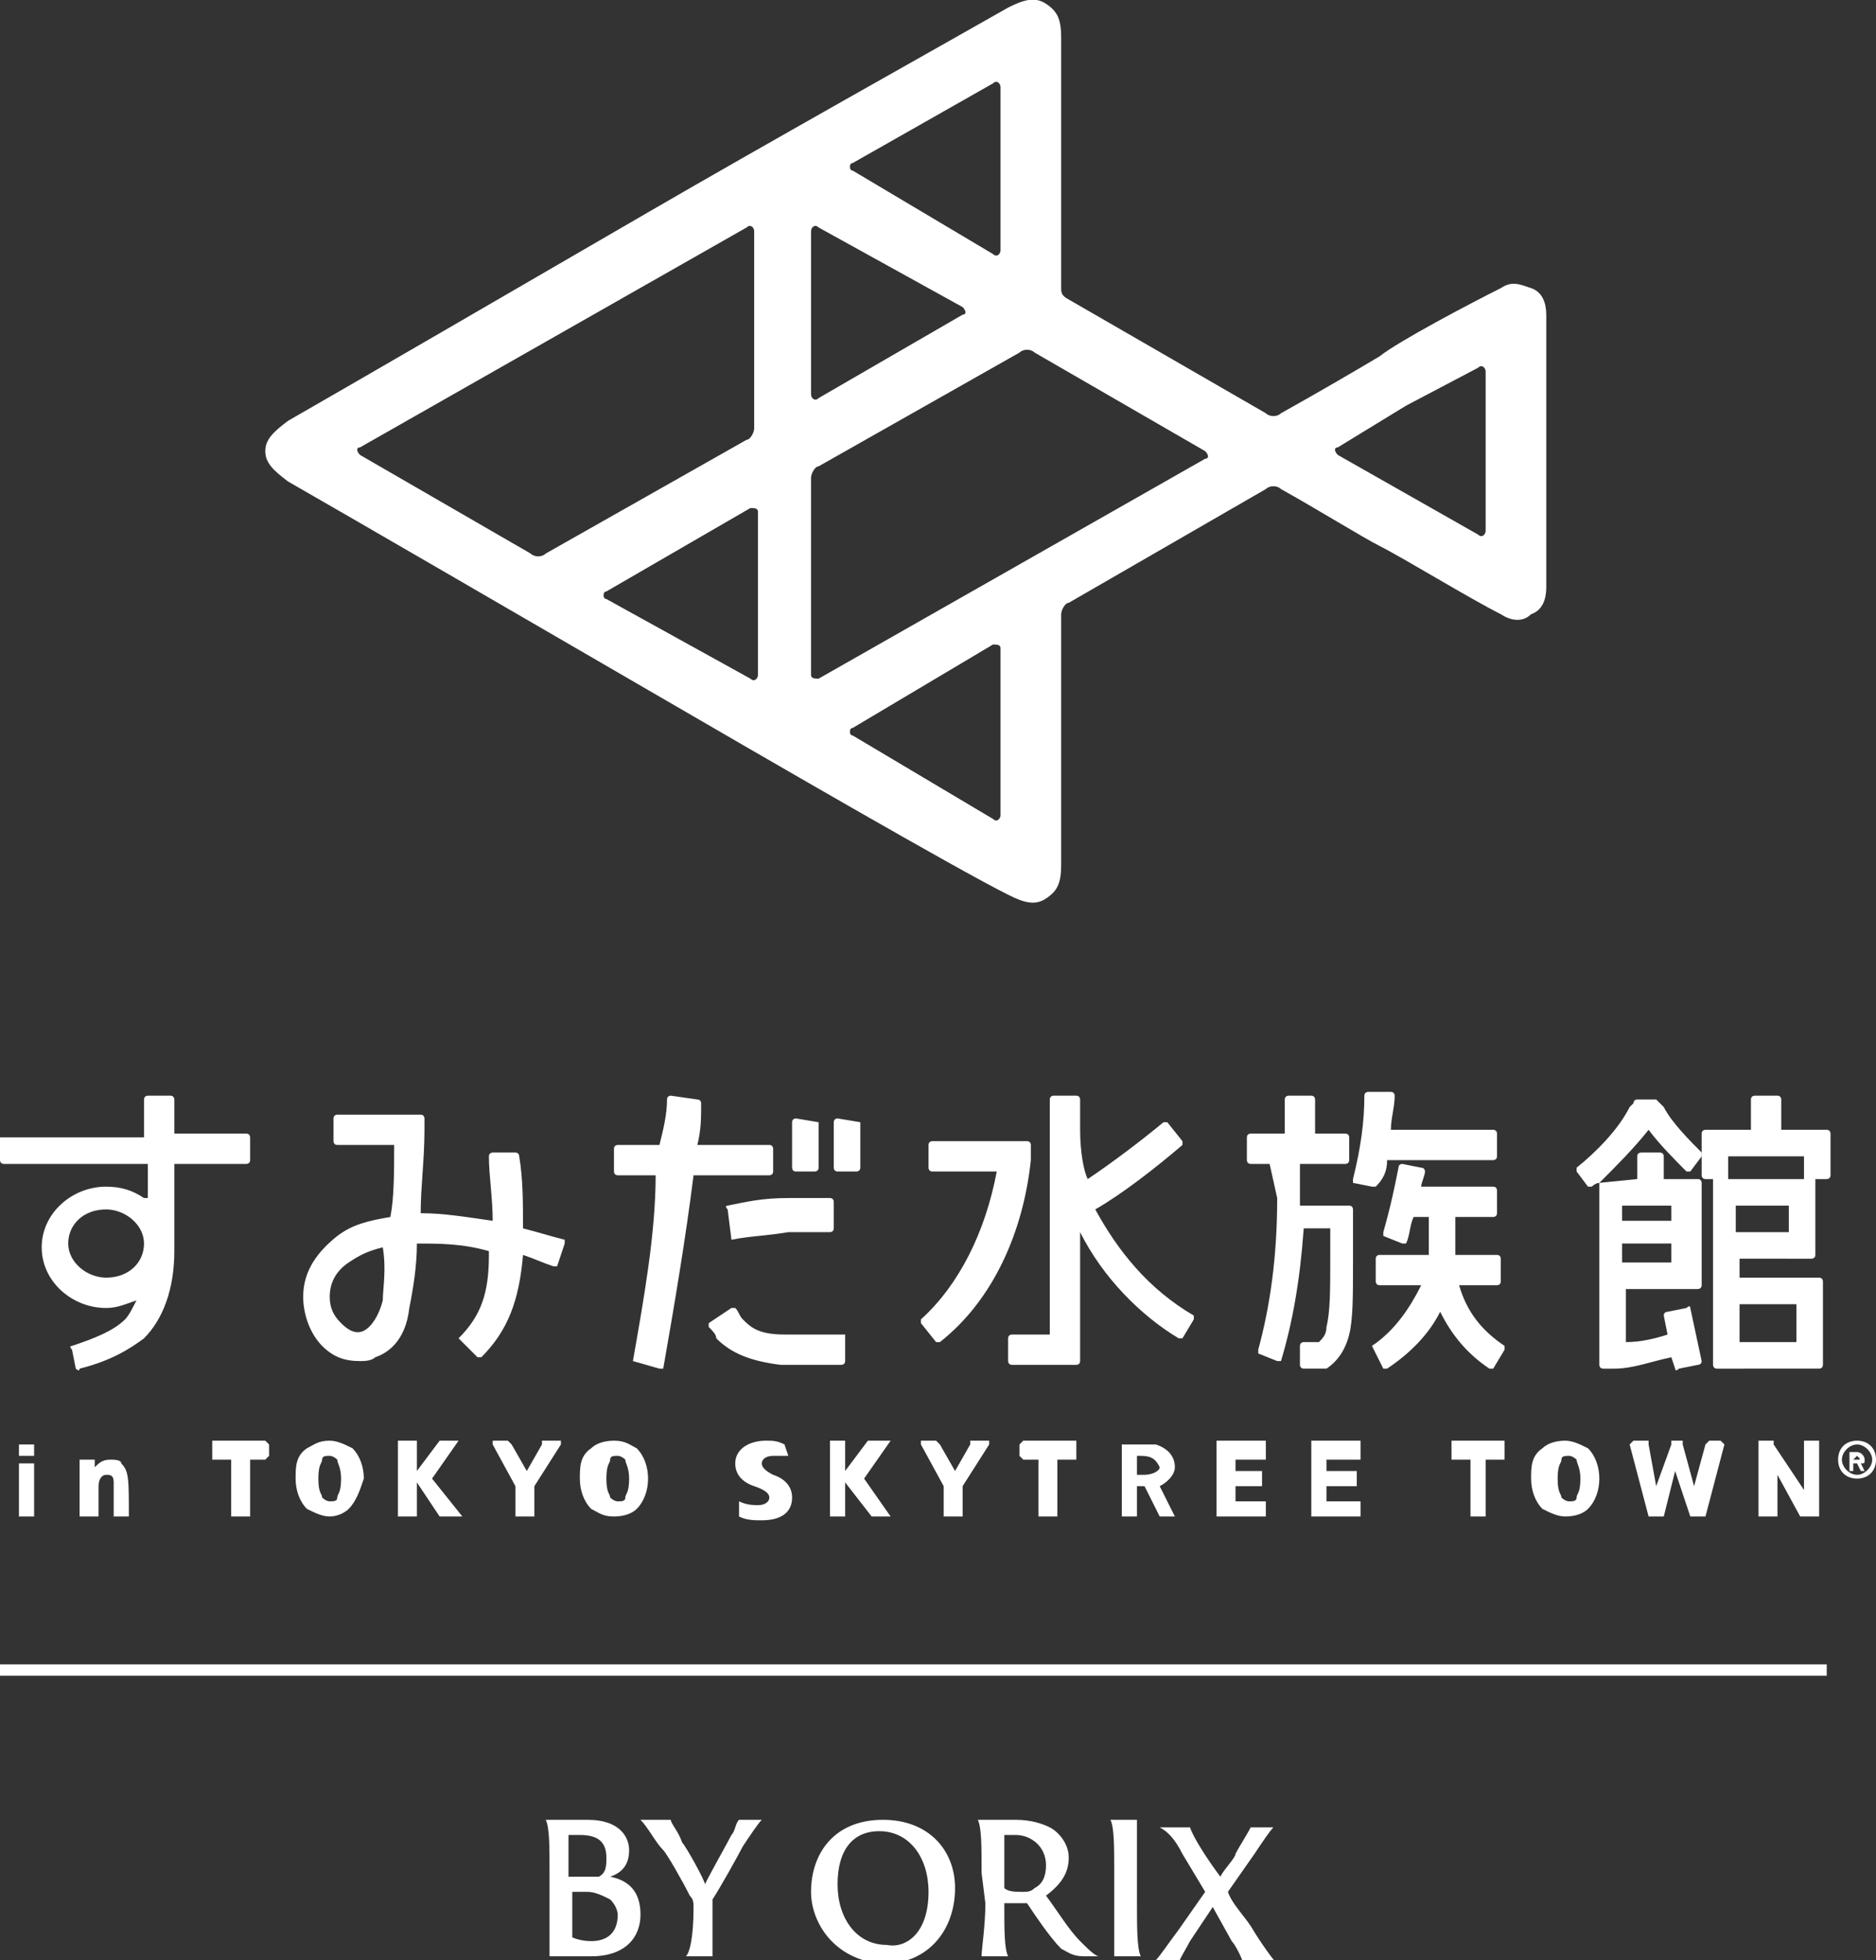 <svg version="1.1" id="レイヤー_1" xmlns="http://www.w3.org/2000/svg" x="0" y="0" viewBox="0 0 49.5 51.7" xml:space="preserve"><rect x="0" y="0" width="49.5" height="51.7" fill="#333333" stroke="none"/><style>.st0{fill:#fff}</style><path class="st0" d="M0 43.9h48.2v.3H0zm12.1-8.6l.5.5h.1c.7-.7 1-1.5 1.1-2.7.3.1.5.2.8.3h.1l.2-.6v-.1c-.4-.1-.7-.2-1.1-.3 0-.7 0-1.3-.1-1.9 0 0 0-.1-.1-.1H13s-.1 0-.1.1c0 .5.1 1.1.1 1.7-.7-.1-1.3-.2-1.9-.2 0-.7.1-1.4.1-2.2v-.3s0-.1-.1-.1H8.9s-.1 0-.1.1v.6s0 .1.1.1h1.5c0 .7 0 1.4-.1 1.9-.6.1-1 .2-1.4.5-.5.4-.9.9-.9 1.6 0 .5.2 1 .5 1.3.3.3.6.4 1 .4.1 0 .3 0 .4-.1.3-.1.8-.4.9-1.3.1-.5.2-1.1.2-1.7.6 0 1.2 0 1.9.2v.1c0 1-.2 1.6-.8 2.2m-2-1c-.1.4-.3.7-.5.8-.2.1-.4 0-.6-.2-.2-.2-.3-.4-.3-.7 0-.4.2-.7.5-.9.3-.2.5-.3.9-.4.1.6 0 1.1 0 1.4m-6.3-2.7c-.3-.2-.6-.3-1-.3-.9 0-1.7.7-1.7 1.6 0 .9.8 1.6 1.7 1.6.3 0 .5-.1.8-.2-.1.2-.2.4-.3.5-.3.3-.8.5-1.4.7 0 0-.1 0 0 .1l.1.5s.1.1.1 0c.8-.2 1.3-.5 1.7-.8.5-.5.8-1.3.8-2.3v-2.3h1.9s.1 0 .1-.1V30s0-.1-.1-.1H4.6V29s0-.1-.1-.1h-.6s-.1 0-.1.1v1H0v.6s0 .1.1.1h3.8v.9m-1.1 2.1c-.5 0-1-.4-1-.9s.4-.9 1-.9c.5 0 1 .4 1 .9s-.4.9-1 .9m13.9 2.2l.7.2h.1c.3-1.7.6-3.5.8-5.1h2s.1 0 .1-.1v-.6s0-.1-.1-.1h-1.9c.1-.4.1-.7.1-1.1 0 0 0-.1-.1-.1l-.7-.1s-.1 0-.1.1c0 .4-.1.8-.2 1.2h-1.1s-.1 0-.1.1v.6s0 .1.1.1h1c0 1.5-.3 3.2-.6 4.9"/><path class="st0" d="M19.3 32.7c.1.1.1.1 0 0 .5-.1.9-.1 1.5-.2h1.1s.1 0 .1-.1v-.7s0-.1-.1-.1h-1.1c-.7 0-1.1.1-1.6.2 0 0-.1 0 0 .1l.1.8m3 2.5c0-.1 0-.1 0 0h-1.6c-.7 0-.9-.2-1.1-.4-.1-.1-.1-.2-.2-.3h-.1l-.6.4v.1c.1.1.2.2.2.3.4.4.9.6 1.7.7h1.6s.1 0 .1-.1v-.7m-.7-5.6s0-.1 0 0l-.6-.1s-.1 0-.1.1v1.2s0 .1.1.1h.5s.1 0 .1-.1v-1.2m1.1 0s0-.1 0 0l-.6-.1s-.1 0-.1.1v1.2s0 .1.1.1h.5s.1 0 .1-.1v-1.2m4.5 1v-.4s0-.1-.1-.1h-2.5s-.1 0-.1.1v.6s0 .1.1.1h1.7c-.3 1.6-1 3-2 3.9v.1l.4.5h.1c1.4-1.1 2.2-2.9 2.4-4.8m1.7 1.3c.7-.4 1.6-1.1 2.3-1.7v-.1l-.4-.5h-.1c-.6.5-1.4 1.1-2 1.5-.1-.2-.2-.7-.2-1.3V29s0-.1-.1-.1h-.6s-.1 0-.1.1v6.2h-1s-.1 0-.1.1v.6s0 .1.1.1h1.7s.1 0 .1-.1v-3.4c.6 1.2 1.6 2.2 2.6 2.8h.1l.3-.5v-.1c-1.2-.7-2-1.7-2.6-2.8m4.8-.3c0 1.6-.2 2.9-.5 4v.1l.5.2h.1c.3-1 .5-2.1.6-3.5h.7v.8c0 .8 0 1.4-.1 1.8 0 .2-.1.3-.2.4h-.4s-.1 0-.1.1v.5s0 .1.1.1h.6c.3-.2.5-.5.6-.9.1-.4.1-1 .1-1.9v-1.4s0-.1-.1-.1h-1.3v-1.1h1.2s.1 0 .1-.1V30s0-.1-.1-.1h-.8V29s0-.1-.1-.1H34s-.1 0-.1.1v.9H33s-.1 0-.1.1v.6s0 .1.1.1h.5l.2.9m2.9-1h2.8s.1 0 .1-.1v-.6s0-.1-.1-.1h-2.7c0-.3.1-.6.1-.9 0 0 0-.1-.1-.1h-.6s-.1 0-.1.1c0 .7-.1 1.4-.3 2.2v.1l.5.1h.1c.2-.2.3-.4.3-.7"/><path class="st0" d="M36.2 35.5l.3.6h.1c.6-.4 1.1-.9 1.4-1.5.3.6.7 1.1 1.3 1.5h.1l.3-.5v-.1c-.6-.4-1-.9-1.2-1.6h1s.1 0 .1-.1v-.6s0-.1-.1-.1h-1.1v-1h1s.1 0 .1-.1v-.6s0-.1-.1-.1h-1.9c0-.1.1-.3.1-.4 0 0 0-.1-.1-.1l-.5-.1s-.1 0-.1.1c-.1.5-.2 1-.4 1.7v.1l.5.2h.1c.1-.2.1-.5.2-.7h.4v1h-1.3s-.1 0-.1.1v.6s0 .1.1.1h1.1c-.3.6-.7 1.2-1.3 1.6m6-4.3V36s0 .1.1.1h.3c.5 0 1-.2 1.5-.3l.1.3s0 .1.1 0l.5-.1s.1 0 .1-.1l-.3-1.4s0-.1-.1 0l-.5.1s-.1 0-.1.1l.1.5c-.3.1-.7.2-1.1.2V34h1.9s.1 0 .1-.1v-2.7s0-.1-.1-.1h-.9v-.6s0-.1-.1-.1h-.5s-.1 0-.1.1v.6l-1 .1c.5-.5.9-.9 1.3-1.4.3.4.7.8 1 1.1h.1l.3-.4v-.1c-.3-.3-.8-.8-1-1.2l-.1-.1-.1-.1h-.5s-.1 0-.1.1l-.1.1c-.3.6-.9 1.2-1.4 1.6v.1l.3.4h.1s.1-.1.2-.1m1.9 2.1h-1.3v-.5h1.3v.5zm-1.3-1.5h1.3v.4h-1.3v-.4z"/><path class="st0" d="M47.2 33.2h.6s.1 0 .1-.1v-2h.3s.1 0 .1-.1v-1.1s0-.1-.1-.1H47V29s0-.1-.1-.1h-.6s-.1 0-.1.1v.8H45s-.1 0-.1.1V31s0 .1.1.1h.2V36s0 .1.1.1H48s.1 0 .1-.1v-2.2s0-.1-.1-.1h-2.1v-.5h1.3m0-.7h-1.4v-.7h1.4v.7zm-1.6-2h2v.6h-2v-.6zm.3 3.9h1.5v1h-1.5v-1zm-45.4 4v-.3h.4v.3H.5zm0 1.6v-1.4h.4V40H.5zM3 40v-.9c0-.2-.1-.2-.2-.2s-.2.1-.2.3v.8h-.5v-1.5h.4v.2c.1-.1.2-.2.4-.2.1 0 .3 0 .3.1.2.2.2.4.2 1.4H3m3.6-1.5V40h-.5v-1.5h-.5V38H7l.1.1v.3l-.1.1zm21.3 0V40h-.5v-1.5H27l-.1-.1v-.3l.1-.1h1.4v.5zm11.3 0V40h-.4v-1.5h-.5V38h1.4v.5zm-30 1.3c-.1.1-.3.2-.5.2s-.4-.1-.6-.2c-.2-.2-.3-.5-.3-.8 0-.3 0-.6.3-.8.2-.1.3-.2.6-.2.2 0 .4.1.6.2.2.2.3.5.3.8-.1.3-.2.6-.4.8m-.3-1.3s-.1-.1-.2-.1-.2 0-.2.1-.1.1-.1.5.1.4.1.5c0 0 .1.1.2.1s.2 0 .2-.1.1-.1.1-.5c0-.3-.1-.4-.1-.5m7.9 1.3c-.1.1-.3.2-.6.2s-.4-.1-.6-.2c-.2-.2-.3-.5-.3-.8 0-.3 0-.6.3-.8.1-.1.3-.2.6-.2s.4.1.6.2c.2.2.3.5.3.8 0 .3-.1.6-.3.8m-.3-1.3s-.1-.1-.2-.1-.2 0-.2.1-.1.1-.1.5.1.4.1.5c0 0 .1.1.2.1s.2 0 .2-.1.1-.1.1-.5c0-.3-.1-.4-.1-.5m25.4 1.3c-.1.1-.3.2-.6.2-.2 0-.4-.1-.6-.2-.2-.2-.3-.5-.3-.8 0-.3 0-.6.3-.8.1-.1.3-.2.6-.2.2 0 .4.1.6.2.2.2.3.5.3.8 0 .3-.1.6-.3.8m-.3-1.3s-.1-.1-.2-.1-.2 0-.2.1-.1.1-.1.5.1.4.1.5c0 0 .1.1.2.1s.2 0 .2-.1.1-.1.1-.5c0-.3-.1-.4-.1-.5m-11 1.5l-.4-.8H30v.8h-.4v-1.9h.9c.3.1.5.3.5.6 0 .2-.2.4-.4.5l.4.8h-.4m-.5-1.6H30v.5h.2c.2 0 .4-.1.4-.2-.1-.2-.2-.3-.5-.3m2 1.6v-2h1.3v.5h-.8v.3h.7v.4h-.7v.4h.8v.4zM45 40h-.4l-.4-1.2-.3 1.2h-.4l-.5-1.9.1-.1h.4v.1l.2 1.1.4-1.1V38h.3v.1l.3 1.1.3-1.1.1-.1h.3l.1.1zm2.6 0h-.1l-.6-1.1V40h-.5v-2h.4v.1l.8 1.2V38h.4v2zm-33.7-1.2l.4-.7V38h.5v.1l-.7 1.1v.8h-.5v-.8l-.6-1.1V38h.4l.1.1zm11.3 0l.4-.7V38h.5v.1l-.7 1.1v.8h-.5v-.8l-.6-1.1V38h.4l.1.1zm-4.4-.4h-.4c-.2 0-.3.1-.3.2s.1.2.3.3c.3.1.5.3.5.6 0 .4-.3.6-.8.6-.2 0-.4 0-.6-.1v-.4c.2.1.4.1.5.1.2 0 .3-.1.3-.2s-.1-.2-.4-.3c-.3-.1-.5-.3-.5-.6 0-.4.4-.6.8-.6.2 0 .3 0 .5.1l.1.3M12.2 40l-.8-1 .7-1h-.5l-.6.8V38h-.5v2h.5v-.9l.6.9h.1zm11.3 0l-.7-1 .7-1h-.6l-.6.8V38h-.4v2h.4v-.9l.7.9zm11.1 0v-2h1.3v.5H35v.3h.8v.4H35v.4h.9v.4zm14.5-1.2l-.1-.2h-.1v.2h-.1v-.5h.2c.1 0 .2.1.2.2s0 .1-.1.1l.1.2h-.1m-.1-.4l-.1.1h.1c.1 0 .1 0 0-.1.1 0 .1 0 0 0"/><path class="st0" d="M49 39c-.3 0-.5-.2-.5-.5s.2-.5.5-.5.5.2.5.5-.2.5-.5.5m0-.9c-.2 0-.4.2-.4.4s.2.4.4.4.4-.2.4-.4-.2-.4-.4-.4M40.8 8.3c0-.3-.1-.6-.4-.7-.3-.1-.5-.2-.8 0-.8.4-2.7 1.4-3.2 1.8-.5.3-1.7 1-2.6 1.5-.1.1-.3.1-.4 0l-5.2-3c-.2-.1-.2-.2-.2-.3V1c0-.5-.1-.7-.4-.9-.3-.2-.6-.1-1 .1-1.4.8-6.4 3.6-9.5 5.4C14 7.4 9 10.3 7.6 11.1c-.4.3-.6.5-.6.8 0 .3.2.5.6.8 1.4.8 6.4 3.7 9.5 5.5 3.1 1.8 8.1 4.7 9.5 5.4.4.2.7.3 1 .1.3-.2.4-.4.4-.9v-6.6c0-.1.1-.3.2-.3l5.2-3c.1-.1.3-.1.4 0 .9.5 2.2 1.3 2.6 1.5.6.3 2.4 1.4 3.2 1.8.3.2.6.2.8 0 .3-.1.4-.4.4-.7V8.3m-15.4-.2c.1.1.1.2 0 .2l-3.8 2.2c-.1.1-.2 0-.2-.1V6.1c0-.1.1-.2.2-.1l3.8 2.1zm.8-5.9c.1-.1.2 0 .2.1v4.3c0 .1-.1.2-.2.1l-3.7-2.2c-.1 0-.1-.2 0-.2l3.7-2.1zM9.5 12c-.1-.1-.1-.2 0-.2L19.7 6c.1-.1.2 0 .2.1v5.2c0 .1-.1.3-.2.3l-5.3 3c-.1.1-.3.1-.4 0L9.5 12zm6.5 3.8c-.1 0-.1-.2 0-.2l3.8-2.2c.1 0 .2 0 .2.1v4.3c0 .1-.1.2-.2.1L16 15.8zm10.4 5.7c0 .1-.1.2-.2.1l-3.7-2.2c-.1 0-.1-.2 0-.2l3.7-2.2c.1 0 .2 0 .2.1v4.4zm-4.8-3.6c-.1 0-.2 0-.2-.1v-5.2c0-.1.1-.3.2-.3l5.3-3c.1-.1.3-.1.4 0l4.5 2.6c.1.1.1.2 0 .2l-10.2 5.8zM39.2 14c0 .1-.1.2-.2.1L35.3 12c-.1-.1-.1-.2 0-.2l1.8-1.1 1.9-1c.1-.1.2 0 .2.1V14zM14.5 49.4c0-.7 0-1.2-.1-1.4h1.1c.9 0 1.1.5 1.1.8 0 .4-.2.6-.5.7.5.1.8.4.8 1s-.4 1.1-1.3 1.1h-1.1v-2.2m.6.1h.7c.2-.1.2-.3.2-.5 0-.4-.2-.6-.7-.6H15v1.1zm1 .6c-.2-.1-.4-.2-.6-.2h-.4v1.2s.2.1.5.1c.4 0 .7-.2.7-.7 0 0 0-.2-.2-.4m2.2.2c0-.1 0-.2-.1-.3-.2-.4-.6-1.1-.7-1.2-.2-.2-.4-.6-.6-.8h.8c0 .1.2.3.3.6.1.1.6 1 .6 1.1.2-.4.6-1.1.7-1.3.1-.1.1-.3.2-.4h.6c-.1.1-.3.4-.5.7-.1.2-.6 1.1-.8 1.4v1.5h-.7c.1-.1.2-.5.2-1.3m3.1-.4c0-1 .6-1.9 1.9-1.9 1.2 0 1.9.8 1.9 1.8 0 1.1-.7 2-1.9 2-1.3-.1-1.9-1.1-1.9-1.9m3.1 0c0-.9-.5-1.6-1.3-1.6-.7 0-1.1.5-1.1 1.4 0 .9.5 1.6 1.3 1.6.5.1 1.1-.3 1.1-1.4m1.4-.5c0-.7 0-1.2-.1-1.4h1c.4 0 .7.1.9.2.2.1.5.4.5.8s-.2.7-.6 1c.3.4.6.9.9 1.2.2.2.4.4.5.4h-.4c-.3 0-.4-.1-.6-.2-.3-.3-.7-.9-.9-1.2h-.6v.1c0 .6 0 1.1.1 1.3h-.7c0-.2.1-.8.1-1.4l-.1-.8m.6.4c.1.1.3.1.5.1.1 0 .2 0 .3-.1.2-.1.3-.3.3-.6 0-.5-.4-.8-.8-.8h-.3v1.4zm2.9-.4c0-.7 0-1.2-.1-1.4h.7v2.2c0 .6 0 1.2.1 1.4h-.7v-2.2m1.5 2.3h-.4c.1-.1.3-.4.6-.8l.7-1-.6-1c-.2-.4-.4-.6-.6-.7h.8c.1.3.5.9.8 1.3.1-.2.4-.5.4-.6.1-.2.3-.5.4-.7h.6c-.1.1-.3.4-.5.7l-.7 1c.1.3.4.6.6.9.3.5.6.9.7 1h-.9c0-.1-.2-.5-.3-.6l-.5-.9-.6.9c-.1.2-.3.5-.3.6.1-.1 0-.1-.2-.1"/></svg>